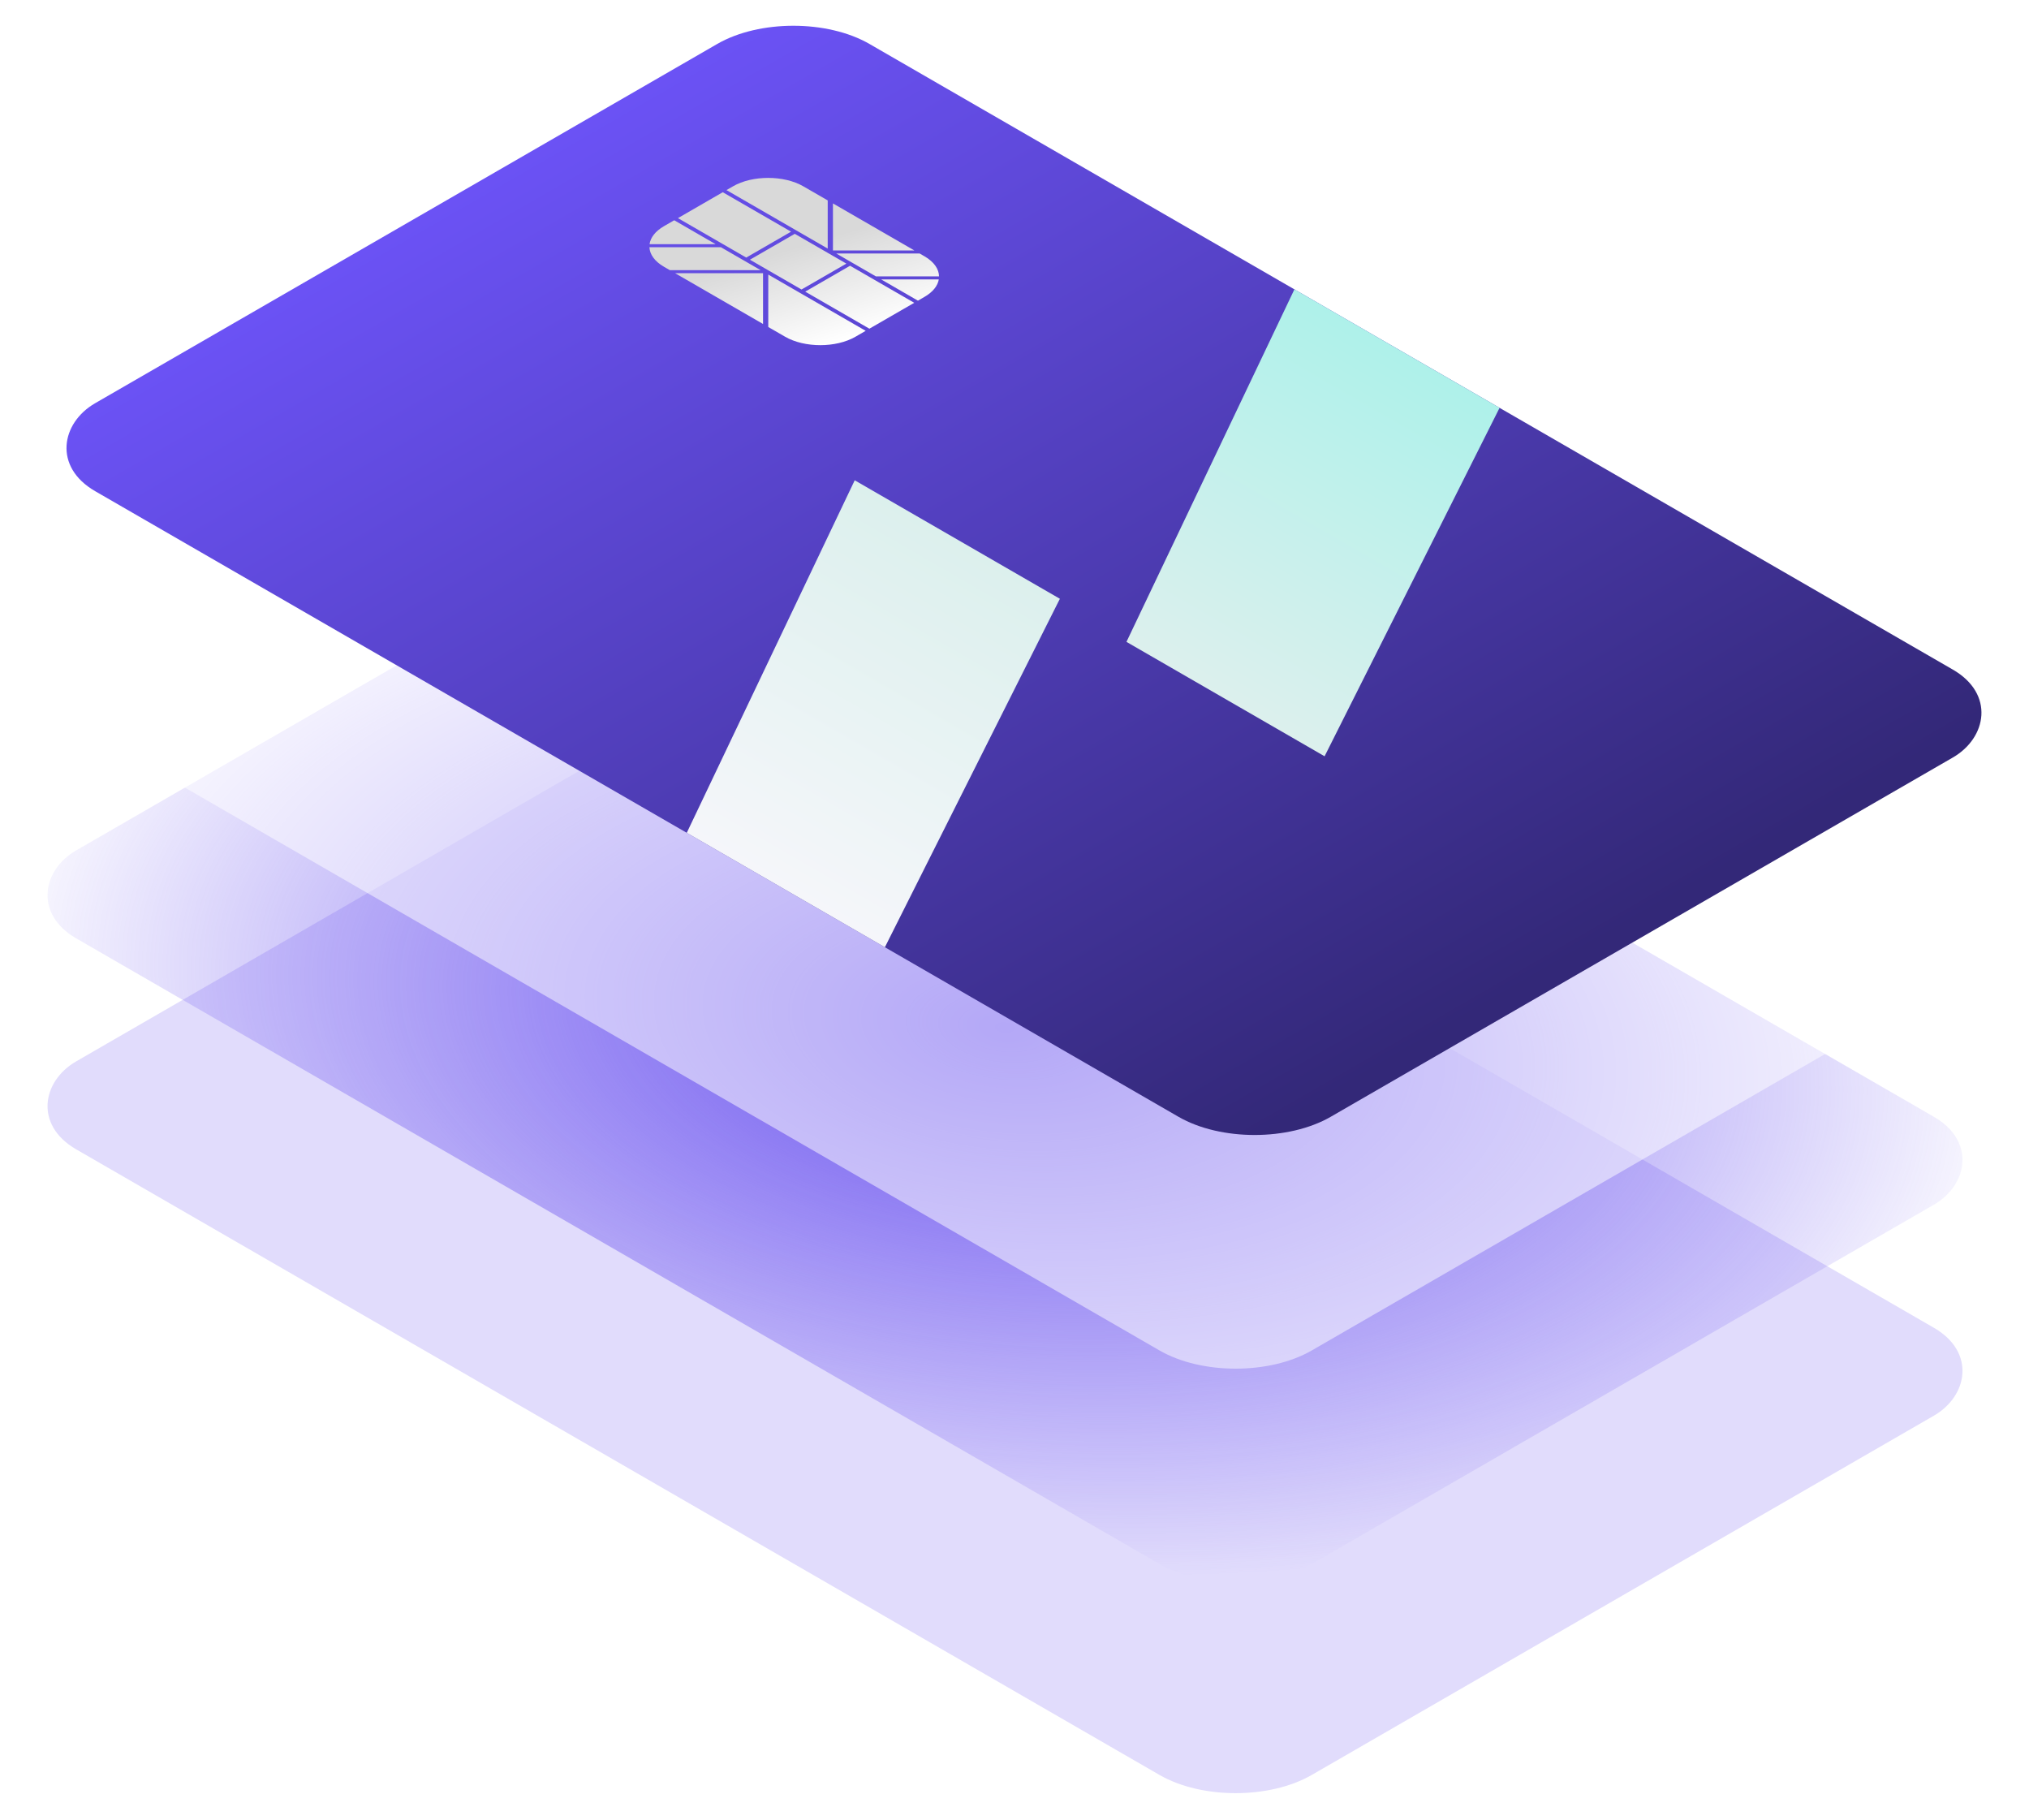 <svg width="600" height="538" viewBox="0 0 600 538" fill="none" xmlns="http://www.w3.org/2000/svg">
<rect width="421.922" height="264.421" rx="26" transform="matrix(0.866 0.5 -0.866 0.5 228.996 194.587)" fill="#6B52F4" fill-opacity="0.2"/>
<g filter="url(#filter0_b_703_10675)">
<rect width="421.922" height="264.421" rx="26" transform="matrix(0.866 0.5 -0.866 0.5 228.996 132.211)" fill="url(#paint0_radial_703_10675)"/>
</g>
<g filter="url(#filter1_b_703_10675)">
<rect width="421.922" height="264.421" rx="26" transform="matrix(0.866 0.5 -0.866 0.5 228.996 69.087)" fill="white" fill-opacity="0.5"/>
</g>
<rect width="421.922" height="264.421" rx="26" transform="matrix(0.866 0.5 -0.866 0.5 234.605 0)" fill="url(#paint1_linear_703_10675)"/>
<path d="M333.109 189.768L382.774 85.545L443.443 120.573L391.696 223.594L333.109 189.768Z" fill="url(#paint2_linear_703_10675)"/>
<path d="M203.084 246.222L252.749 141.999L313.418 177.026L261.671 280.048L203.084 246.222Z" fill="url(#paint3_linear_703_10675)"/>
<path fill-rule="evenodd" clip-rule="evenodd" d="M260.567 82.61L271.444 88.89L270.35 89.522L251.374 78.566L238.114 86.222L257.09 97.178L255.995 97.81L227.186 81.177L227.186 96.678L232.179 99.56C237.918 102.874 247.224 102.874 252.964 99.56L273.382 87.772C275.882 86.328 277.293 84.495 277.615 82.61L260.567 82.61ZM277.686 81.717L259.019 81.717L247.276 74.937L271.936 74.937L273.382 75.772C276.228 77.415 277.663 79.564 277.686 81.717ZM270.388 74.043L246.312 60.142L246.312 74.043L270.388 74.043ZM244.764 59.249L237.546 55.081C231.806 51.768 222.501 51.768 216.761 55.081L214.823 56.2L244.764 73.487L244.764 59.249ZM213.729 56.832L200.469 64.488L220.671 76.152L233.931 68.496L213.729 56.832ZM199.374 65.12L196.342 66.87C193.771 68.355 192.352 70.252 192.084 72.193L211.626 72.193L199.374 65.12ZM192.043 73.087C192.135 75.185 193.568 77.268 196.342 78.87L198.069 79.867L224.918 79.867L213.174 73.087L192.043 73.087ZM199.617 80.76L225.639 95.784L225.639 80.76L199.617 80.76ZM250.28 77.935L235.026 69.128L221.766 76.784L237.02 85.59L250.28 77.935Z" fill="url(#paint4_linear_703_10675)"/>
<defs>
<filter id="filter0_b_703_10675" x="7.19" y="133.826" width="580.011" height="339.941" filterUnits="userSpaceOnUse" color-interpolation-filters="sRGB">
<feFlood flood-opacity="0" result="BackgroundImageFix"/>
<feGaussianBlur in="BackgroundImageFix" stdDeviation="3"/>
<feComposite in2="SourceAlpha" operator="in" result="effect1_backgroundBlur_703_10675"/>
<feBlend mode="normal" in="SourceGraphic" in2="effect1_backgroundBlur_703_10675" result="shape"/>
</filter>
<filter id="filter1_b_703_10675" x="-28.81" y="34.702" width="652.011" height="411.941" filterUnits="userSpaceOnUse" color-interpolation-filters="sRGB">
<feFlood flood-opacity="0" result="BackgroundImageFix"/>
<feGaussianBlur in="BackgroundImageFix" stdDeviation="21"/>
<feComposite in2="SourceAlpha" operator="in" result="effect1_backgroundBlur_703_10675"/>
<feBlend mode="normal" in="SourceGraphic" in2="effect1_backgroundBlur_703_10675" result="shape"/>
</filter>
<radialGradient id="paint0_radial_703_10675" cx="0" cy="0" r="1" gradientUnits="userSpaceOnUse" gradientTransform="translate(210.961 132.211) rotate(75) scale(217.716 260.547)">
<stop stop-color="#6850EE"/>
<stop offset="1" stop-color="#6951F0" stop-opacity="0"/>
</radialGradient>
<linearGradient id="paint1_linear_703_10675" x1="0" y1="132.211" x2="415.973" y2="132.211" gradientUnits="userSpaceOnUse">
<stop stop-color="#6B52F5"/>
<stop offset="1" stop-color="#332878"/>
</linearGradient>
<linearGradient id="paint2_linear_703_10675" x1="444.782" y1="121.345" x2="387.235" y2="221.018" gradientUnits="userSpaceOnUse">
<stop stop-color="#AEF1EA"/>
<stop offset="1" stop-color="#DCF0ED"/>
</linearGradient>
<linearGradient id="paint3_linear_703_10675" x1="314.756" y1="177.799" x2="257.21" y2="277.472" gradientUnits="userSpaceOnUse">
<stop stop-color="#DCF0ED"/>
<stop offset="1" stop-color="#F5F6FA"/>
</linearGradient>
<linearGradient id="paint4_linear_703_10675" x1="230.251" y1="74.658" x2="239.038" y2="103.793" gradientUnits="userSpaceOnUse">
<stop stop-color="#D9D9D9"/>
<stop offset="1" stop-color="white"/>
</linearGradient>
</defs>
</svg>
